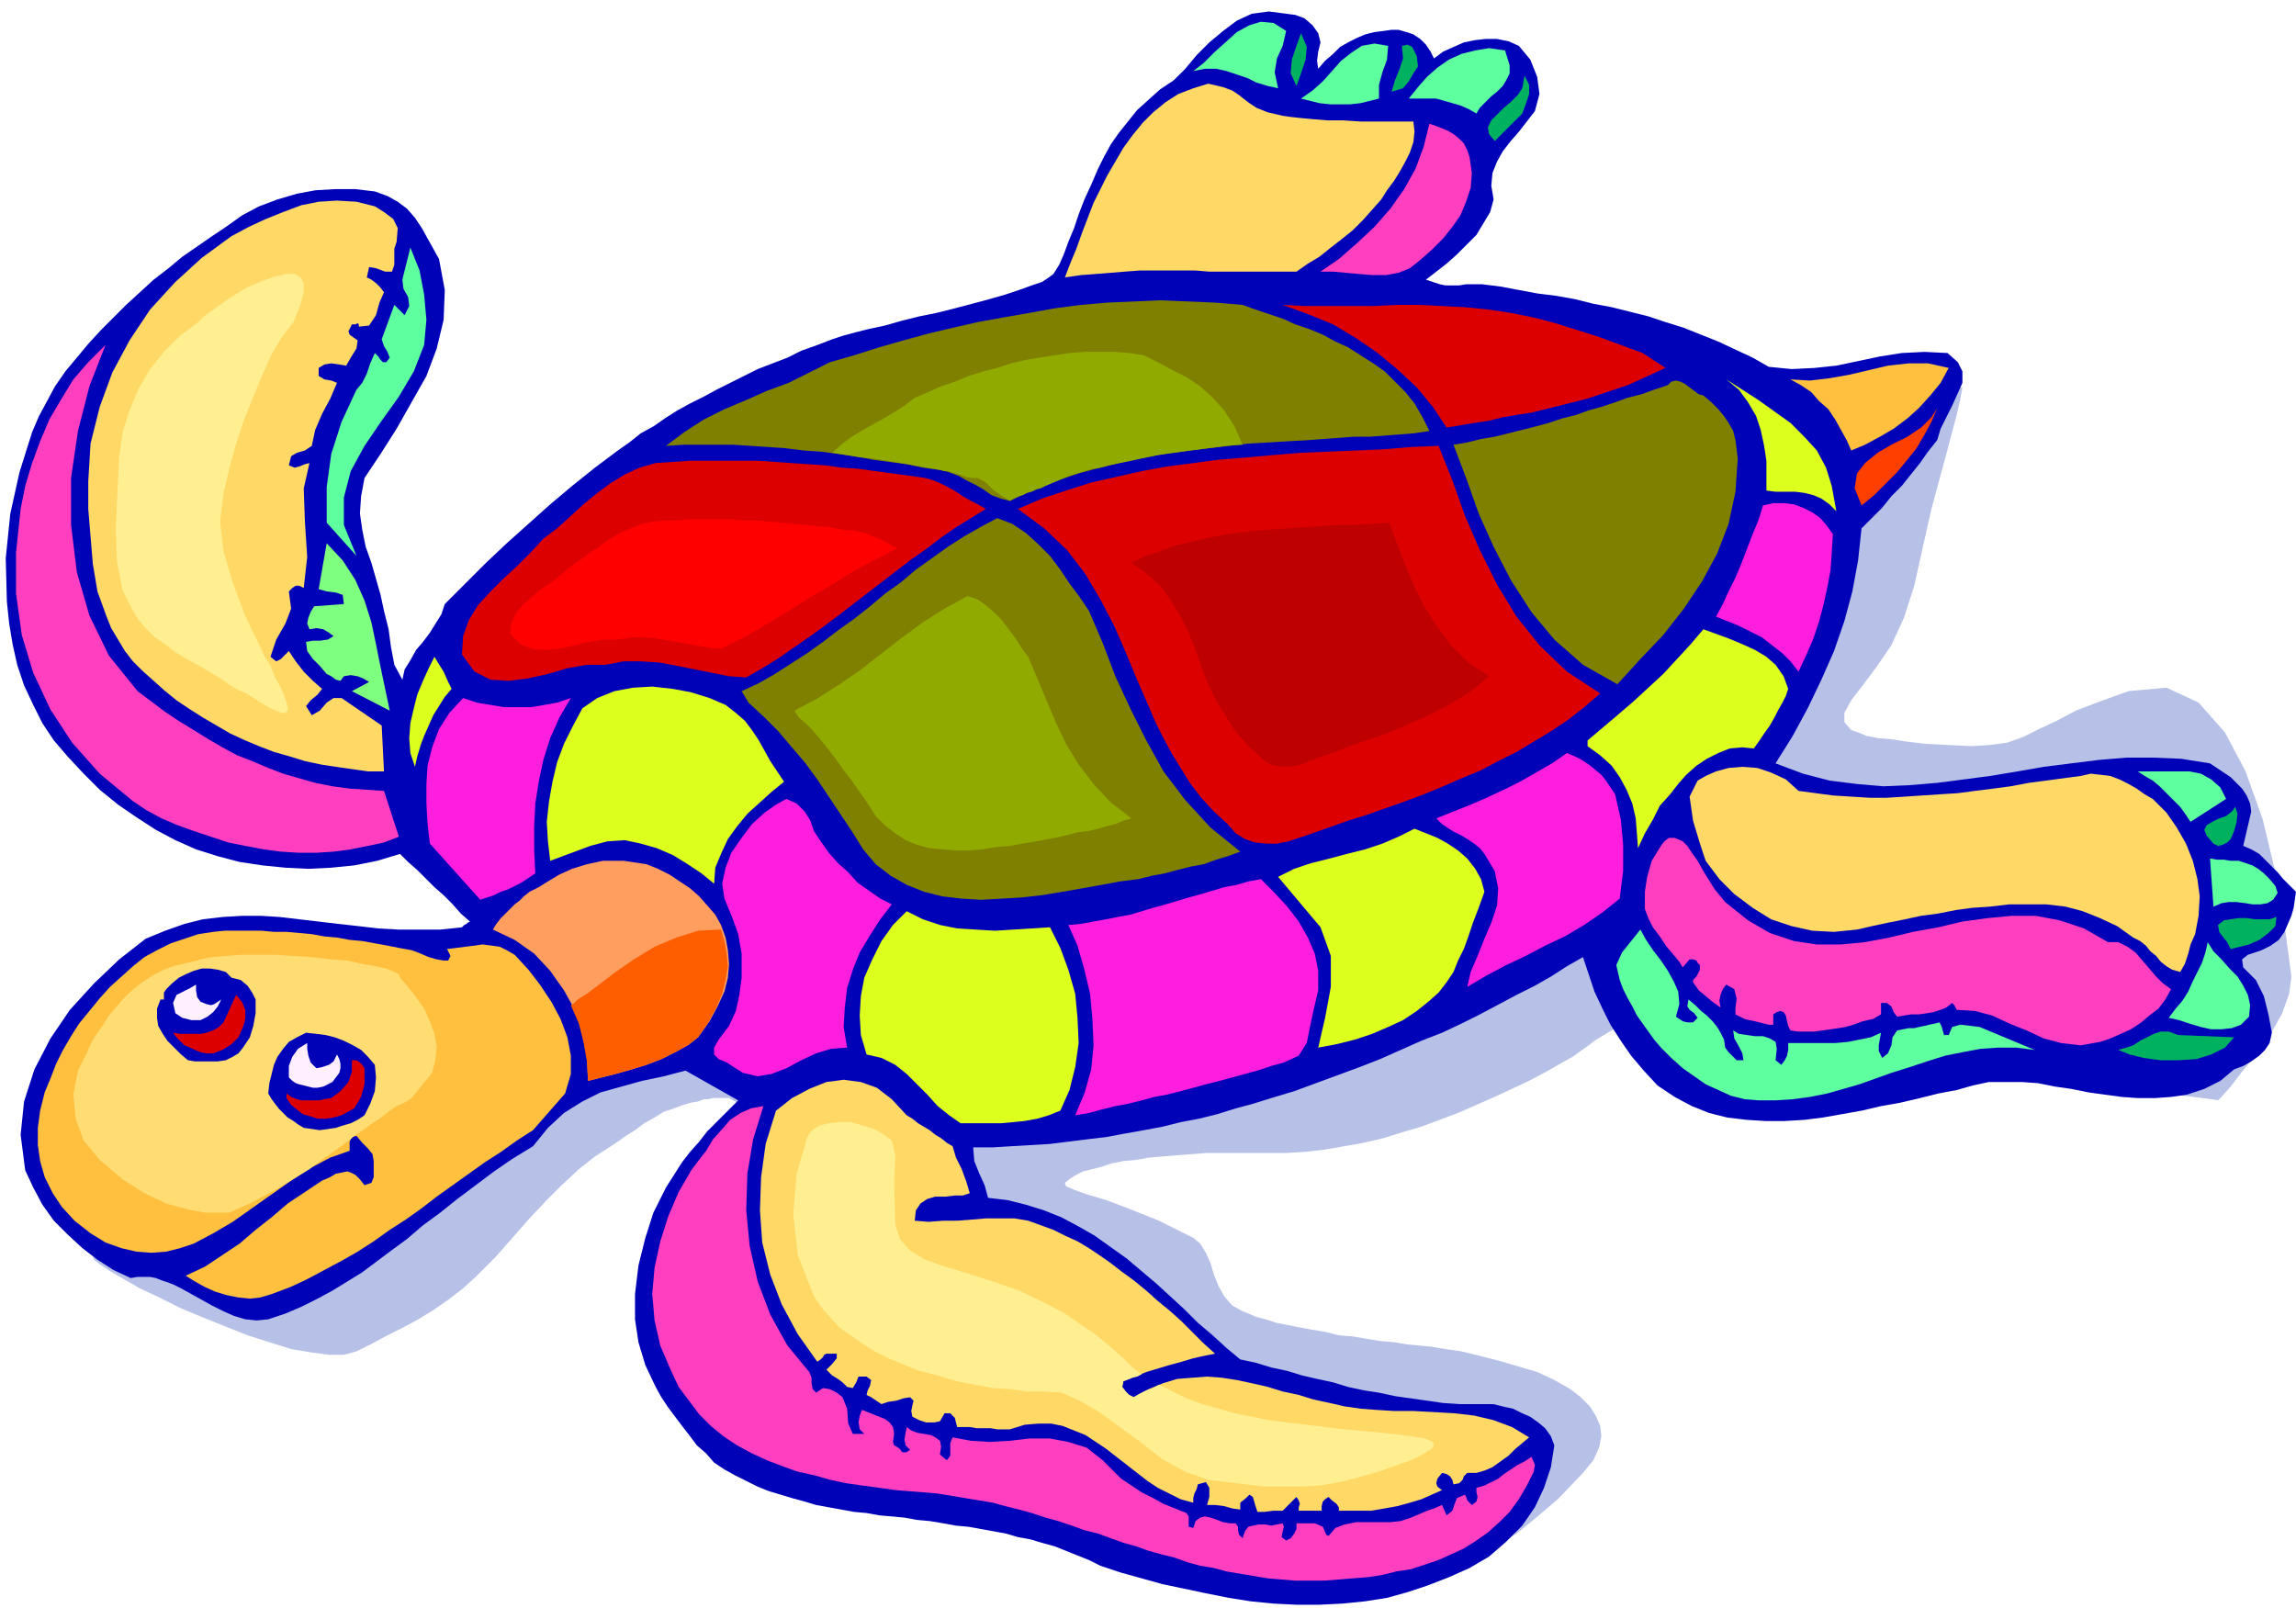 <svg xmlns="http://www.w3.org/2000/svg" fill-rule="evenodd" height="1.403in" preserveAspectRatio="none" stroke-linecap="round" viewBox="0 0 2003 1403" width="2.003in"><style>.pen1{stroke:none}.brush3{fill:#0002b7}.brush4{fill:#5eff9e}.brush5{fill:#00b260}.brush6{fill:#ffd866}.brush7{fill:#ff3fbf}.brush8{fill:#ffef91}.brush9{fill:#7f7f00}.brush10{fill:#91aa00}.brush11{fill:#d00}.brush12{fill:#ffbf3f}.brush13{fill:#ddff1e}.brush17{fill:#ff1edd}.brush22{fill:#ffefff}</style><path class="pen1" style="fill:#b7c1e8" d="m81 1096 1 3 5 4 9 6 12 7 14 8 17 8 18 9 19 8 20 8 20 8 19 6 19 6 18 3 15 2h13l11-3 14-7 13-7 14-7 13-7 13-8 13-9 13-10 12-11 16-16 15-17 14-16 15-16 14-14 15-14 14-11 14-9 6-4 7-5 8-5 8-6 9-5 8-5 9-3 8-3 7-2 6-1 5-2h4l4-1h14l9 5 22 13 32 20 41 26 47 31 53 34 56 37 58 38 57 38 56 37 51 34 47 31 39 26 30 20 19 13 7 5 11-4 12-4 12-5 13-6 15-9 16-13 20-17 22-23 9-11 5-11 2-10-1-9-4-9-5-8-8-8-9-7-14-8-15-7-17-5-17-5-16-4-16-4-14-2-12-2-10-1-11-1-12-2-12-1-12-2-12-2-12-1-12-3-12-2-11-2-10-2-10-2-9-3-8-2-7-3-5-2-9-5-7-8-5-9-4-10-3-10-4-9-5-8-6-5-30-15-25-10-21-8-17-5-11-4-7-3-1-3 5-4 5-3 6-3 8-2 8-2 9-3 10-2 11-1 11-2 12-1 12-1 13-1 13-1h69l17-1 18-2 17-3 17-3 17-4 16-5 17-5 16-6 16-6 16-7 16-7 15-7 15-7 15-8 14-8 9-5 7-5 7-5 5-4 5-3 5-3 5-3 5-3h8l19 1 27 3 34 3 40 5 44 6 47 6 49 6 48 6 46 6 43 6 39 5 33 5 25 3 16 2 6 1 3-3 8-9 10-13 13-16 12-17 10-18 6-17 2-15-6-45-8-46-11-46-15-42-18-34-23-26-28-13-33 3-25 9-21 8-17 9-15 7-14 7-14 5-15 2-16 1-21-1-19-1-17-2-13-2-12-1-10-2-7-3-6-2-6-7v-8l6-11 10-13 12-16 13-19 11-24 9-28 8-36 7-31 7-26 6-22 5-19 4-15 3-13 2-11h-5l-13 4-22 8-30 13-36 15-44 20-49 22-55 25-60 27-63 29-68 32-70 33-73 34-75 35-75 35-77 36-76 37-76 36-75 35-72 35-71 33-67 33-64 30-60 29-55 26-49 24-44 21-37 17-30 15-22 10-13 7-5 2z"/><path class="pen1 brush3" d="m1150 29 2 8-2 8-1 8 1 7 6-7 7-6 6-6 7-4 8-4 7-3 8-2 8-1 7-1h6l7 2 6 2 6 4 5 5 4 6 3 6 8-6 9-4 9-4 10-2 9-1h10l10 2 9 4 10 12 6 15 2 15-4 15-7 9-7 9-7 8-7 9-5 9-4 10-1 11 2 12-3 11-6 10-6 10-8 8-9 9-9 8-9 7-9 7 6 2 6 2 5 1h12l6-1h14l16 2 16 3 16 3 16 2 17 3 16 4 16 3 16 4 16 4 15 5 16 5 15 6 15 6 15 7 15 7 14 8 20 2 20-1 19-2 19-4 19-4 19-3 20-1 20 1 9 8 4 8v10l-4 9-5 11-5 10-5 10-3 10-8 10-7 10-8 10-8 10-9 9-8 10-9 9-9 9-3 28-5 27-7 26-9 26-11 25-12 25-13 24-15 24 24 9 23 6 24 3 23 2 23-1 24-2 23-3 23-3 24-4 23-4 24-3 24-3 24-2h24l24 1 25 4 6 4 6 4 6 4 5 5 5 5 4 6 3 7 1 7-7 30 7 3 7 4 5 5 6 6 5 5 5 6 6 6 5 5-1 7-1 7-2 7-3 7-3 7-5 7-7 5-8 4-6 2-6 2-5 4 1 7 11 11 7 14 4 16 3 16-2 9-4 6-5 5-7 5-7 4-8 3-6 5-6 5-14 7-15 5-14 2-14 1h-15l-14-1-15-2-14-2-15-3-14-2-15-3-14-1h-29l-14 3-14 4-16 3-16 4-17 4-17 3-17 4-17 3-17 3-16 2-17 1h-17l-16-1-17-2-16-4-15-6-15-8-15-10-12-13-11-13-9-13-9-14-7-14-7-15-5-15-5-15-14 8-14 9-14 8-16 8-15 8-17 9-16 8-17 8-18 7-18 8-18 8-18 7-19 7-19 7-19 7-20 6-16 5-15 4-16 5-16 4-16 3-16 4-16 3-17 3-16 3-17 2-16 2-16 2-17 1-17 1-16 1h-17l1 12 4 10 5 11 3 11 17 2 16 4 16 5 15 6 15 8 14 8 14 10 14 10 13 11 13 11 12 11 12 11 12 12 13 11 12 11 12 10 14 3 13 4 14 3 13 4 13 3 14 3 13 4 14 3 13 2 14 3 14 2 14 2 14 2 15 1h29l8 2 9 2 8 4 7 3 7 5 6 5 5 7 3 8-3 19-6 18-8 17-11 16-14 14-15 13-17 10-18 8-18 7-18 6-18 5-19 3-20 2-20 1h-20l-20-1-20-2-19-3-20-4-19-4-19-4-18-5-18-5-18-6-10-5-10-4-10-4-10-4-11-3-10-3-11-2-10-3-11-2-11-2-11-2-11-1-11-2-12-2-11-1-11-2-11-1-11-1-11-2-11-1-11-2-11-2-11-2-10-3-11-3-10-3-10-3-10-4-10-5-10-5-9-5-9-6-7-8-8-7-6-8-7-9-6-8-6-8-6-9-5-9-9-19-6-20-3-20v-22l3-25 6-24 7-22 11-22 7-11 7-11 7-9 8-9 7-9 9-9 9-9 9-9-46-26-19 5-19 4-18 5-18 5-16 8-16 10-14 13-13 16-18 11-16 11-16 12-16 12-15 12-15 11-14 12-15 11-12 9-12 9-13 8-13 8-13 7-14 7-14 6-15 5-10 1-10-1-10-3-9-4-10-5-9-5-9-5-9-5-6-3-5-2-6-2-5-2-5-1h-11l-6 1-15-7-14-9-13-10-13-12-12-12-10-14-8-15-7-15-4-31 3-29 9-28 14-27 17-25 21-23 22-21 23-18 17-7 17-6 16-4 17-2 17-1h17l16 1 17 2 17 2 17 2 18 2 17 2 18 1h36l19-2 2-2 2-1 1-1 2-1-8-7-7-8-8-8-8-7-8-8-7-7-8-7-7-7-20 6-20 4-20 2-20 1-20-1-20-2-20-3-19-5-19-6-18-8-17-9-17-11-16-11-16-13-14-14-14-15-12-14-10-15-8-16-8-17-6-18-4-18-3-18-2-19-1-38 4-39 8-36 11-35 6-14 7-13 7-13 9-13 10-12 10-12 11-12 11-11 11-11 12-11 12-11 13-10 12-10 13-9 13-9 12-8 14-10 15-8 16-6 17-5 16-3 17-1h18l17 2 11 4 9 5 8 6 7 8 6 9 5 9 5 9 5 9 5 27-1 26-6 25-9 24-13 23-13 23-14 22-14 21-3 16-1 15 2 14 3 15 5 14 4 14 4 14 3 14 4 16 2 15 3 16 7 13 2-9 5-8 5-9 6-7 6-8 5-8 5-8 3-9 18-18 18-18 18-17 19-17 19-17 19-16 20-16 20-15 10-7 10-8 11-6 10-7 11-7 11-6 12-6 11-6 12-6 12-6 12-6 13-5 13-5 12-6 14-5 13-5 9-3 11-3 12-3 14-3 14-4 16-4 15-3 16-4 15-4 15-4 14-4 12-4 11-4 9-3 6-4 4-3 5-8 4-9 4-11 5-12 4-12 5-13 6-13 6-14 5-10 6-11 7-10 8-10 8-10 10-9 10-9 12-8 10-10 10-12 11-11 12-10 12-9 13-6 15-2 15 2 8 1 8 3 7 6 5 7z"/><path class="pen1 brush4" d="m1122 27-3 13-5 11-2 12 3 14-9-2-10-3-8-4-9-3-9-3-9-2h-10l-10 2 9-7 9-9 10-9 10-9 11-6 10-3 11 1 11 7z"/><path class="pen1 brush5" d="m1131 75-5-11 1-12 4-12 4-11 5 12-1 11-4 12-4 11z"/><path class="pen1 brush4" d="m1211 40-1 12-4 11-3 11v12l-8 2-8 2-9 1h-18l-9-1-8-2-8-2 10-7 9-8 8-9 8-9 9-7 9-6 11-2 12 2z"/><path class="pen1 brush5" d="m1236 49 1 9-4 6-4 7-5 6-10 3 3-10 4-10 3-9-1-11 5-1 4 2 2 4 2 4z"/><path class="pen1 brush4" d="M1317 57v7l-3 6-3 5-5 5-5 4-5 5-5 5-3 5-7-4-7-3-7-2-7-2-7-2h-24l8-10 8-9 9-8 10-7 11-5 12-3 12-2 14 2 4 13z"/><path class="pen1 brush5" d="m1328 99-24 24-5-6-1-6 3-6 5-5 6-6 6-5 6-6 4-6 2-11 4 8v8l-3 9-3 8z"/><path class="pen1 brush6" d="m1233 106 1 9-1 9-3 9-4 8-5 9-5 8-6 8-5 8-8 9-8 9-9 9-10 8-9 7-10 8-10 6-10 7h-76l-12-1h-49l-13 1-12 1-13 1-13 1-14 2 5-13 5-12 5-14 5-13 5-13 6-12 6-12 7-12 7-12 8-11 9-11 9-9 11-9 11-7 13-5 13-4 13 3 8 3 6 4 5 4 4 3 6 4 10 4 13 3 7 1 9 1 11 1 12 1h14l15 1h37-7 16z"/><path class="pen1 brush7" d="m1282 137 2 14-1 13-4 12-5 12-7 10-8 10-9 9-10 9-10 8-10 4-11 2h-12l-12-1-11-1-11-1h-11l16-11 16-14 15-14 14-16 12-17 10-18 7-19 5-20 6 2 5 2 5 2 5 3 5 4 4 4 3 6 2 6z"/><path class="pen1 brush6" d="M342 237h-6l-8-3-6-1-2 9 4 2 4 3 4 4 3 4-4 9-3 11-6 9-9 1v-2l-1-1-2 1h-3l-1 2-1 2-1 2 1 3 7 5-1 7-5 8-4 7-6-1-7-1-6 1-5 3v7l5 3 6 1 5 2-6 14-7 13-6 14-3 14-6 4-7 2-5 3-2 8 5 2 4-1 5-2 4-1-5 22 1 29 2 31-3 27-4-2h-3l-3 2-3 3 2 15-5 13-8 14-5 15 5 4 4-2 4-4 3-3 6 9 7 9 8 8 8 7-4 5-6 5-4 5 5 8 7-4 6-7 6-4h7l35 24 2 40h-14l-14-2-14-2-13-2-14-3-13-4-14-4-13-5-12-5-13-6-12-7-12-7-11-7-12-8-11-9-10-9-9-8-8-8-7-9-6-10-6-10-4-10-4-11-4-11-4-24-2-24-2-24v-24l2-33 8-32 11-30 15-28 18-27 22-24 23-21 26-19 15-8 15-7 15-6 16-6 15-3 16-1 17 1 16 4 8 5 8 6 4 8-1 12-2 6v14l-2 6z"/><path class="pen1 brush8" d="m215 605-7-3-7-4-7-5-8-5-12-7-11-6-10-6-9-7-9-6-7-7-7-8-5-8-9-18-5-25-1-31 2-40 1-21 3-21 6-19 8-19 10-17 12-15 14-14 16-12 5-5 7-5 7-5 7-5 8-5 8-5 9-4 8-3 9-3 9-2h7l5 3 3 5v8l-3 11-6 15-10 13-9 15-8 18-8 19-8 20-7 21-6 22-5 21-3 25 3 26 8 27 10 27 6 13 6 12 5 11 6 10 4 10 5 9 3 7 2 6 1 4v3l-2 2h-3l-5-2-7-3-8-5-11-7z"/><path class="pen1 brush4" d="m370 301-9 23-13 22-15 21-15 22-12 22-6 23v24l11 27-26-29v-31l4-29 9-28 13-28 5-6 4-8 3-9 4-9 3 3 2 3 2 2h3l3-4-2-5-3-5-2-6 11-30 9 9 4-8-1-8-4-7-1-8 7-28 8 20 4 21 2 22-2 22z"/><path class="pen1 brush9" d="m1084 266 11 4 12 4 12 4 11 5 12 4 12 5 11 6 11 5 11 7 11 7 10 7 9 9 9 9 8 10 7 12 6 12-13 2-13 1-13 1-13 1h-14l-13 1-14 1-13 1-18 1-17 1-17 1-17 2-17 2-17 2-17 2-16 3-17 3-16 4-16 4-15 4-15 5-16 6-14 6-15 7-8-2-8-3-7-5-7-4-8-4-7-4-8-3-8-2-15-2-14-3-15-2-15-2-15-3-15-2-15-2-15-1-16-2-15-1-15-1-15-1h-44l-15 1 16-12 17-11 18-9 19-8 18-8 19-7 18-9 18-9 21-6 22-7 21-6 22-6 21-5 22-5 22-4 23-4 22-4 23-3 23-2 23-1 23-1 24 1 24 1 24 2z"/><path class="pen1 brush10" d="m998 310 12 6 13 7 12 6 12 8 11 10 10 11 9 14 7 16-15 1-15 2-15 2-14 2-15 2-14 3-14 3-15 3-7 2-7 1-7 2-6 2-7 2-7 3-7 3-7 3-4 2-4 1-4 2-4 1-4 2-4 1-4 2-3 2-8-5-7-5-6-6-7-4h-5l-6-1-5-2-4-1-3-1-3-1h-3l-4-1-11-2-11-2-12-2-12-2-12-2-12-1-12-2-12-2 9-8 8-6 10-6 9-5 9-5 10-6 8-5 9-7 12-5 11-5 12-4 12-5 13-4 12-3 12-4 13-3 12-2 13-2 13-2 13-1h26l13 1 13 2z"/><path class="pen1 brush11" d="m1453 321-11 5-11 5-11 5-12 4-12 4-12 4-12 3-12 3-12 3-12 3-13 2-12 2-12 3-13 2-12 2-12 2-12-18-14-17-16-15-18-15-19-13-20-12-22-9-22-8 19 1h60l20-1h20l20 1 20 1 20 2 20 3 20 4 19 5 19 6 19 6 19 7 19 7 20 13z"/><path class="pen1 brush7" d="m120 603 12 9 12 9 12 8 13 8 13 8 12 7 13 7 13 5 14 6 13 5 14 4 14 4 15 3 15 2 15 1 15 1 13 40-13 5-14 3-15 3-15 2-15 1h-15l-16-1-15-2-16-3-15-3-15-5-15-5-14-5-14-6-13-7-12-8-29-24-24-27-19-29-15-32-10-33-5-36v-36l4-38 4-20 6-20 7-19 8-19 10-17 11-18 13-15 15-15-14 36-10 39-6 41v41l5 41 11 38 17 35 25 31z"/><path class="pen1 brush12" d="m1700 321-7 13-9 11-10 11-10 9-12 9-12 7-13 7-12 5-4-9-5-9-5-9-6-9-8-7-7-8-9-6-9-5 17 1 17-2 17-3 17-4 17-4 18-2h17l18 4z"/><path class="pen1 brush9" d="m1516 400-2 29-6 28-10 26-13 24-16 24-18 23-20 21-20 22-30-17-25-22-20-24-18-28-15-29-13-29-11-31-11-29 12-2 12-3 12-2 12-3 12-3 12-3 11-3 12-4 12-3 11-4 11-3 12-4 11-4 12-3 11-4 12-4 3-3 4-1 4 1 4 2 4 3 4 3 4 3 4 1 7 6 6 6 5 6 4 6 4 7 2 8 1 8 1 8z"/><path class="pen1 brush13" d="m1598 424 4 22-6-6-7-5-7-3-8-2-8-1h-17l-8-1v-26l-2-13-3-14-4-12-7-12-8-11-11-9 14 9 14 9 14 10 14 10 12 12 11 12 8 15 5 16z"/><path class="pen1" style="fill:#ff3f00" d="m1624 441-6-15 2-13 7-9 11-9 12-7 14-7 12-8 9-9 5-8-5 12-6 11-7 12-8 10-9 11-10 10-10 10-11 9z"/><path class="pen1 brush11" d="m1255 389 12 30 11 31 13 30 15 30 17 28 20 25 24 23 29 19-14 12-14 11-15 10-15 9-15 9-16 8-15 8-17 7-16 7-17 7-16 6-17 6-17 6-16 5-17 6-17 6-9 3-9 3-10 2h-9l-10-1-9-3-8-5-7-8-12-11-11-12-10-13-8-13-8-13-7-13-7-14-6-14-10-23-10-24-10-23-12-23-13-22-16-21-20-19-23-17 21-9 21-7 22-7 22-5 22-5 22-4 23-3 23-3 24-2 23-2 24-2 24-1 24-1 24-1 24-2 24-1z"/><path class="pen1" style="fill:#bf0000" d="m1212 456 7 19 7 18 8 19 9 18 11 17 12 16 15 15 18 12-17 14-18 11-20 10-20 9-20 8-21 7-21 8-20 7-5 2-6 2-6 1h-6l-6-1-5-1-6-4-4-4-8-7-7-8-6-7-5-8-5-8-5-8-4-8-4-8-6-15-5-15-6-15-7-14-8-13-9-13-12-11-14-10 12-6 13-4 13-5 13-3 13-3 14-3 14-2 15-2 14-1 15-1 14-1 15-1 15-1h15l15-1 15-1z"/><path class="pen1 brush11" d="m860 444-13 8-13 8-13 9-13 10-13 9-13 10-13 10-13 10-13 10-13 10-12 9-14 10-13 9-13 9-13 8-14 8-15-1-15-3-15-3-15-3-16-3-16-1h-15l-16 3h-16l-17 3-17 5-18 4-16 2-16-1-14-7-11-15 1-16 5-14 8-13 11-12 11-11 12-11 12-12 11-12 12-9 11-10 12-11 11-9 12-9 13-8 13-6 14-4 15-1 15-1h59l15 1 14 1 15 1 15 1 14 2 15 1 14 2 15 2 15 2 14 2 7 2 7 3 6 3 7 4 6 4 7 4 6 3 7 4z"/><path class="pen1" style="fill:red" d="m783 478-19 10-19 10-19 12-19 11-19 12-20 12-19 11-20 10-11-1-11-2-11-2-12-2-11-2-11-1h-11l-12 2h-12l-13 2-13 3-13 3-13 1-11-1-10-4-9-9 1-9 4-9 6-7 8-7 8-7 9-6 9-7 8-7 9-6 8-6 9-6 8-6 9-5 9-4 10-4 10-2 11-1h11l11-1h34l11 1h11l11 1 11 1 10 1 11 1 11 1 11 1 10 2 11 1 5 1 5 1 4 2 5 2 5 2 4 2 5 3 5 2z"/><path class="pen1 brush17" d="m1599 466-1 16-1 15-3 16-3 14-4 15-5 15-6 14-7 15-7-9-7-7-9-7-9-7-10-5-10-5-10-4-10-4 6-11 5-11 6-12 5-12 5-13 5-13 5-12 4-13 9-2h9l9 1 8 3 8 4 7 5 6 7 5 7z"/><path class="pen1 brush9" d="m950 533 12 28 11 29 13 28 14 28 15 27 19 25 22 24 26 21-11 4-10 3-11 4-11 2-12 3-11 3-11 2-12 3-16 2-16 3-17 3-17 3-18 3-18 2-17 1-18 1-17-1-17-2-16-4-15-6-14-8-13-10-11-13-10-16-10-15-10-15-10-15-11-15-12-14-11-13-13-13-13-12-6-10 15-7 14-8 14-9 14-9 14-10 13-10 14-10 14-11 13-11 14-10 13-11 14-10 14-10 14-9 14-8 15-8 13 5 12 8 11 10 10 10 9 12 8 12 9 12 8 12z"/><path class="pen1 brush10" d="m897 573 8 19 8 19 8 19 9 19 11 18 13 17 15 16 18 14-7 2-7 3-8 2-7 2-8 2-9 1-8 2-8 2-10 2-11 2-12 2-11 2-12 1-12 2-12 1h-11l-12-1-11-1-11-3-10-4-9-6-9-7-8-8-7-11-7-10-7-10-7-9-7-10-7-9-8-10-8-9-9-8-4-6 19-10 19-12 19-13 18-14 18-14 19-14 19-12 20-11 9 3 7 5 7 6 7 7 6 8 6 8 5 8 6 8z"/><path class="pen1" style="fill:#7fff7f" d="m340 620-33-17 15-8-5-3-5-2-6-1-6 1-3 4-4-1-4-3-4-2-6-7-6-6-5-7-1-8 6-1h6l7-1 5-3-4-3-5-3-6-1-6 1-2-5 1-5 2-5 3-5 26-2-1-8-6-2-8-1-7-2 7-40 14 15 11 17 8 18 6 19 4 19 4 20 4 19 4 19z"/><path class="pen1 brush13" d="m1560 601-2 6-3 6-4 7-3 6-4 7-5 7-4 6-5 7-10-1-11 1-10 4-10 5-9 6-9 8-7 8-7 9-9 10-6 12-7 12-6 13-1-13-1-13-3-13-5-12-6-11-7-10-10-9-11-8v-5l13-11 13-11 14-12 13-12 13-12 12-13 12-13 11-13 11 4 11 4 12 5 11 5 10 6 8 7 7 10 4 11zm-1166 0-6 7-5 8-5 8-4 9-4 9-3 8-3 10-2 9-4-12-1-13 1-13 3-13 3-12 5-12 5-11 5-10 3 5 5 8 4 9 3 6zm290 81-11 9-10 9-11 10-9 11-8 11-6 13-5 12-1 14-11-9-12-8-13-8-14-6-14-4-14-3-15 1-15 4-35 13-2-17-1-17 2-18 3-17 4-17 6-16 8-16 8-15 13-9 15-6 16-3 17-1 18 2 16 3 16 5 14 6 9 7 8 7 6 8 6 9 5 9 5 9 6 9 6 9z"/><path class="pen1 brush17" d="m498 609-10 17-8 18-6 19-4 19-3 19-1 20v21l1 20-6 4-6 4-6 3-6 3-6 2-6 3-6 2-6 2-44-49-2-17-1-18v-17l1-16 4-16 6-16 9-14 12-13 12 4 12 2 12 2h23l12-2 11-2 12-4zm911 84 5 22 2 22v23l-3 24-15 12-16 11-17 10-17 8-17 9-17 8-17 9-17 10 3-13 6-14 6-15 6-14 5-15 1-15-3-15-9-15-4-5-5-4-6-4-5-3-6-3-5-3-6-4-5-5 15-6 15-6 14-6 15-7 14-7 14-8 14-8 13-9 7 3 6 3 6 4 5 4 6 5 4 5 4 6 4 6z"/><path class="pen1 brush4" d="m1942 697-31 20-4-6-5-7-6-6-6-6-6-6-6-5-7-4-6-4h45l10 2 9 5 8 7 5 10z"/><path class="pen1 brush6" d="m1878 697 12 12 9 13 8 14 6 15 4 16 2 15-1 17-3 16-4 9-2 8-3 9-4 7-7-2-5-3-5-4-4-5-5-4-4-5-5-4-6-3-14-10-15-7-15-6-15-4-17-2h-32l-17 2-15 1-15 2-15 3-15 2-14 3-15 3-14 3-13 3-20 2-19-1-18-4-18-6-16-10-16-12-13-13-12-16-5-15-6-20-3-21 7-14 7-4 9-4 11-3 12-1 13 1 12 4 13 6 11 10 15 2 15 2 16 1 16 1h15l16-1 15-1 15-1 16-1 15-2 16-2 15-2 16-3 15-2 15-2 15-2 9-2 9 1 8 1 8 3 8 4 7 4 7 5 7 4z"/><path class="pen1 brush17" d="m778 789-10 13-9 14-9 15-6 15-5 16-2 17-1 17 3 18-14 1-13 4-13 6-13 7-13 5-12 2-13-3-14-9-7-3-4-4v-6l4-7 9-12 6-13 3-14 2-15v-21l-3-17-5-14-7-17-2-13 3-14 5-13 9-13 9-12 11-10 10-7 9-5 9 4 7 7 5 8 3 9 6 9 7 10 8 9 9 8 8 9 10 7 10 7 10 5z"/><path class="pen1 brush5" d="m1946 732-3 3-4 2-4 1-4-2-6-7-2-5 2-4 5-3 6-3 6-2 5-4 3-4 2 6-1 8-2 7-3 7z"/><path class="pen1 brush13" d="m1295 778-5 14-5 13-4 12-4 11-5 10-4 10-6 9-7 9-9 8-10 8-12 8-13 6-14 6-15 5-16 4-16 3 6-26 5-27v-27l-9-25-37-44 14-7 15-5 16-4 15-4 16-4 15-5 14-6 14-7 10 4 10 4 9 5 9 6 8 7 7 9 5 9 3 11z"/><path class="pen1 brush4" d="m1975 762 5 5 5 6 2 6-4 6-5 3-6 1h-7l-6-1-8-1h-7l-6 1-7 3-3-42 6 1h6l6 1h7l6 2 6 2 5 3 5 4z"/><path class="pen1" style="fill:#ff9e5e" d="m609 905-9 7-11 6-12 6-13 5-13 4-14 4-12 3-12 3-1-21-4-20-6-20-10-18-12-17-14-15-17-12-19-9 3-5 4-5 4-4 4-4 4-4 4-3 4-4 5-4 8-4 8-5 10-6 11-5 13-4 14-3h18l20 3 10 4 10 5 9 6 9 6 8 7 7 8 7 8 5 9 4 11 2 11 1 12-1 12-3 12-6 13-7 13-10 14z"/><path class="pen1" style="fill:#ff5e00" d="m498 877 2-1 1-1 2-2 1-1 8-5 12-9 13-10 16-11 18-11 19-8 19-6 20-1 3 10 2 11 1 11-2 12-3 12-5 12-7 13-9 13-9 7-11 6-12 6-13 5-13 4-14 4-12 3-12 3-1-17-3-17-4-16-7-16z"/><path class="pen1 brush7" d="m1505 787 20 16 19 11 21 7 20 3h21l21-2 21-4 21-5 22-4 21-5 22-3 21-2h21l21 4 21 7 21 12h9l8 4 7 5 6 7 6 7 6 7 6 6 7 5-5 9-6 8-8 6-7 6-9 6-9 4-9 4-9 3-17 3-17-2-15-4-15-7-15-6-15-7-15-4-16-1-1-2-1-2-1-1-1-1-5 4-5 2-6 2-6 1-7 1h-7l-6 1-6 1-3-4-2-5-4-3h-5v10l-7 4-9 2-8 3-7 2-6 1-7 1-7 1-7 1h-14l-7-1-2-4-1-4-1-5-2-3-3-1-3 1-3 2v9h-4l-4-1-4-1-4-1-5-1-4-1-4-2-4-2v-5l1-9-2-8-7-4-3 4-2 5-1 5 1 6-7-5-6-5-6-5-5-7v-2l1-1 2-2 1-2 1-2 1-2v-4l-2-2-1-2-3-1h-3l-6 7-3-5-5-6-6-7-6-9-6-8-4-8-3-8v-15l2-13 4-14 8-13 3-4 4-3h5l7 3 4 4 4 6 5 7 5 9 5 8 5 8 5 6 4 5z"/><path class="pen1 brush17" d="m1100 767 12 12 11 12 10 13 8 14 6 14 3 15v17l-4 17-3 14-3 15-7 11-13 6-11 3-12 4-11 3-11 3-11 3-12 3-11 3-11 3-12 3-11 2-11 3-12 3-11 2-12 3-11 3-12 2 8-19 6-21 2-21-1-23-2-22-5-21-6-21-8-18 11-1 11-2 11-2 10-2 11-2 10-3 10-3 11-3 10-3 10-3 11-3 10-3 10-3 11-2 10-3 11-2z"/><path class="pen1 brush13" d="m916 809 9 18 7 19 6 21 2 21 1 22-3 21-5 20-8 18-10 4-10 3-11 2-10 1-11 1h-35l-10-7-10-8-9-10-9-9-9-9-10-8-12-6-13-3-5-17-1-17 1-17 3-16 7-16 8-16 10-14 12-12 14 7 15 5 15 3 16 1 17 1 16-1 16-1 16-1z"/><path class="pen1 brush5" d="m1962 824-16 4-3-6-4-5-3-4-1-6 5-4 6-1 7-1h7l7 1h13l6-2-1 8-6 6-8 6-9 4z"/><path class="pen1 brush4" d="m1462 887 3 2 3 2 4 1h5l4-4-3-4-4-3-2-3 1-6 6 5 5 5 5 4 5 5 4 5 3 5 3 6 1 7 3 4 4 4 3 3h6l-1-6-3-6-4-7-1-7 5 3 7 1 7 1h7l6 2 5 3 1 6-1 10 5 4 3-4 2-4 1-5v-6h41l11-1 10-2 10-2 9-4-1 5-1 6v5l3 6 5-4 3-7 1-7 4-6 5-1 5-1h5l4-1 5-1 4-1 5-1 4-1 2 4 1 4 1 3h4l3-7 7-2 9 1 8 1 48 20-16-2h-16l-15 1-16 3-15 3-16 5-15 5-16 5-14 5-14 5-14 4-14 4-15 3-15 2-15 1h-15l-12-1-12-3-11-5-11-5-10-7-10-7-10-9-9-9-6-7-5-7-5-7-5-7-4-8-4-7-4-8-3-8-3-13 5-11 8-10 8-10 5 9 6 9 7 9 6 9 5 9 4 9 1 11-3 11z"/><path class="pen1 brush12" d="m390 828 8-1 8-1 8-1 7-1 8 1 7 1 6 3 7 4 12 13 10 13 10 15 8 15 6 16 3 16v16l-5 17-28 32-14 9-14 10-14 9-14 10-14 10-14 10-13 10-14 10-14 9-14 10-14 9-14 8-15 8-15 8-15 7-16 6-10 3-9 1-10-1-10-2-10-3-9-4-9-5-8-5 17-8 15-10 15-10 14-12 14-11 14-12 15-10 15-10 7-3 5-3 5-1 5-1 3 1 4 2 4 4 4 5 6-2 2-5v-14l-1-6-4-5-5-5-5-6-4 1-2 4v8l-17 6-17 9-17 11-17 12-17 12-17 12-17 10-17 9-12 4-12 3-13 1-13-1-13-3-14-5-13-8-14-11-11-12-8-12-7-14-4-14-2-14v-15l2-15 4-16 5-12 5-13 6-12 7-12 7-11 9-11 9-11 9-10 10-9 10-9 10-8 11-6 12-6 12-4 12-4 13-2 10-1h32l11 1h11l11 1 11 1 11 2 11 1 11 2 11 1 11 2 11 2 10 2 11 2 3 1 5 2 7 3 7 2 6 1h4l2-4-3-6z"/><path class="pen1" style="fill:#ffdd72" d="m349 853 7 8 7 9 7 10 5 11 4 11 2 11-1 11-3 12-18 22-6 4-7 3-6 4-6 5-6 4-6 4-7 5-6 4-1 1-1 1-12 9-13 9-12 9-13 8-13 8-13 7-13 7-14 6-4 2h-21l-16-3-18-5-19-9-19-12-20-17-14-17-7-19-2-21 4-21 4-8 4-8 4-9 5-8 5-7 5-8 6-7 6-7 6-6 7-6 7-5 8-5 8-4 8-3 8-2 9-2 7-2 10-2 12-1 13-1h30l16 1 16 1 16 2 15 1 13 3 12 2 9 2 7 3 4 2 1 3z"/><path class="pen1 brush4" d="m1962 887-7 7-8 3-9 1h-9l-9-2-10-3-9-3-9-2 6-8 6-7 5-8 4-9 4-8 4-8 3-9 2-9 5 8 7 7 7 8 7 7 5 8 4 8 2 9-1 10z"/><path class="pen1 brush3" d="m202 853 8 2 6 5 4 6 3 6v12l-2 11-3 10-6 9-4 5-5 3-6 3-7 1h-20l-6-1-6-5-6-6-6-6-4-6-4-7-1-7v-8l3-8h3v-6l2-3 5-5 6-5 6-3 7-3 7-2h7l7 1 7 2 5 5z"/><path class="pen1 brush22" d="m180 876 4 1 3-1 3-2 3-2-3 6-4 5-5 4-6 3h-8l-8-2-6-4-2-9 3-7 6-3 6-3 5-3v5l1 6 3 4 5 2z"/><path class="pen1 brush11" d="m212 896-4 9-6 6-8 5-8 3h-6l-5-1-5-2-4-2-5-2-4-4-3-3-3-4 6 1h18l5-1 6-2 5-3 4-4 11-24 5 6 3 7v8l-2 7z"/><path class="pen1 brush3" d="m327 929 1 11-1 12-4 11-5 10-6 4-6 3-7 2-6 2-7 1-7 1-7-1-7-1-5-3-4-3-5-3-4-4-4-4-3-4-3-4-3-5 1-9 2-8 2-8 3-7 5-7 5-6 7-4 8-4 9 1 8 1 8 2 8 3 8 4 7 4 6 6 6 7z"/><path class="pen1 brush5" d="m1848 916 7-2 6-2 6-4 6-3 6-3 6-2h7l8 3 49 2-8 9-12 6-13 4-16 1h-15l-15-2-12-3-10-4z"/><path class="pen1 brush22" d="m276 932 5-1 6-2 4-3 3-6 2 4 1 4v4l-1 4-3 4-3 4-4 2-4 2-5 1h-4l-4-1-4-1-4-1-3-1-3-2-3-3v-10l3-8 5-7 8-5v5l1 6 2 6 5 5z"/><path class="pen1 brush11" d="M318 932v14l-3 11-6 10-11 6-7 2-7 1h-7l-6-2-7-2-5-4-5-4-4-6v-4l4 3 5 2 4 1h15l5-1 6-1 8-6 7-8 3-9v-10h4l3 2 2 2 2 3z"/><path class="pen1 brush6" d="m831 1000 3 10 5 10 4 11 3 10-6 2h-7l-8 1h-9l-7 2-6 4-4 6-1 9 12 1 13-1h12l13-1 12-1h25l12 2 11 4 11 4 10 5 11 5 10 6 9 6 10 7 9 7 11 8 11 9 10 9 11 9 10 9 10 10 9 9 10 9-10 2-9 2-10 3-11 3-10 3-10 3-10 4-10 4-1 5 3 4 3 3 4 2 13-7 12-5 13-4 13-1 13-1 13 1 13 2 14 3 13 3 13 4 14 3 13 4 14 3 13 3 14 2 13 1 16 1h17l18 1 18 1 17 2 17 4 16 6 15 9-6 5-6 5-6 6-7 5-7 5-7 3-7 2h-8l-3 3-1 3-3 3-5 1-1-4-2-3-3-2-4-1-4 5-1 4 1 3 4 3-9 4-9 4-10 3-11 3-11 2-12 2h-28v-3l-2-3-4-3-3-3-3 2-2 2-1 4v4h-20v-3l1-3-1-3-2-3-4 4-3 3-3 3-2 2h-8l-8 1h-6l-2-6-2-7-3-2-3 3-5 4v6l-7-1-7-2-8-1h-7l2-7v-8l-3-5-7 2-1 4-2 4-1 4v4l-11-3-10-5-10-5-9-6-9-7-9-7-9-7-9-7-9-6-9-6-10-4-10-4-10-2h-11l-12 1-13 4h-11l-6-1h-12l-6-1h-11l-2-8-4-4h-5l-4 7-5 1h-7l-6-2-6-3-1-5 1-5 1-4-3-3-6 1-6 2-7 1-6 2-3-2-3-2-3-2-4-2 1-4 2-4 1-5-4-3h-7l-2 5-3 5-5-1-4-4-4-3-5-3-5-5 5-5 4-5v-4h-9l-2 1-1 2-2 2-3 2-17-24-14-26-10-26-7-28-2-28 1-29 4-29 9-29 14-11 15-8 15-6 15-2 15 2 14 5 13 10 13 14 5 3 5 4 5 3 5 3 5 4 5 3 5 4 5 3z"/><path class="pen1 brush8" d="m1185 1289-16 4-17 3-16 1h-33l-16-2-17-2-16-2-20-7-20-11-18-14-19-14-18-13-17-10-16-7-16-1h-14l-14-2-16-1-16-3-16-3-16-5-16-4-15-6-12-5-12-6-11-7-10-7-10-7-8-9-8-9-6-9-14-36-4-36 3-35 9-31 2-4 4-4 5-3 8-2 9-1h10l11 3 12 4 13 9 3 13-1 23 1 37 4 13 9 10 13 8 17 6 20 6 22 7 23 8 23 11 17 9 13 9 12 8 10 8 9 8 8 7 7 7 8 6-4 2-4 1-5 2-3 1-1 5 3 4 3 3 4 2 5-3 6-3 6-2 5-3 12 6 12 6 14 5 14 4 14 4 15 3 15 3 15 2 26 3 24 3 23 2 20 2 16 2 12 2 7 3 1 3-2 3-5 3-5 3-8 4-9 3-11 4-12 4-14 4z"/><path class="pen1 brush7" d="m666 965-9 29-5 30-1 32 3 31 7 31 11 29 15 27 19 23 2 5v5l1 5 3 3 6-4 6 1 6 3 5 4 4 10 1 13 4 9h10l-4-4-1-6 1-6 2-5 5 2 5 2 5 2 5 2 4 3 3 4 1 6-1 7 1 3 2 1 3 2 2 3h4l1-1 2-1-4-4-1-5 1-6 1-5 4 3 5 2 6 1 6 1 4 2 4 3 1 5-1 7 6 5 3-4v-11l2-5 16 3 16 1 18-1 17-2h18l16 3 16 5 14 11 8 8 8 8 9 6 9 6 10 5 9 5 10 4 10 4 2 3v9l4 1 2-6 4-3 4-1 5 1 6 2 5 2 6 1h5l2 3v3l1 4 3 3 2-6 3-4 4-1 5-1h6l5 1 5-1 5-1 1 3-1 4-1 5 4 3 4-2 3-4 2-4v-5h16l7 3 3 7 2 1 6-7 8-3 10-2h30l9-1 9-3 7-3 7-3 6-2 7-3 4 9 5-4 2-6 2-5 7-3 1 2 1 3 2 2 2 2 4-3 1-4-1-4v-4l7-2 6-3 6-3 5-4 6-4 6-4 6-3 6-4 3 7-1 6-3 6-3 6-7 12-8 11-9 9-10 9-10 7-11 7-11 5-11 5-12 4-12 4-13 2-12 3-13 2-13 1-12 1-13 1h-25l-12-1-12-1-12-2-12-2-12-2-11-3-12-2-11-3-11-4-12-3-11-3-11-4-11-3-11-4-11-4-12-3-11-4-12-4-11-3-12-4-11-3-12-3-11-3-12-2-12-2-12-2-12-2-12-1-13-1-12-1-14-2-15-2-14-2-14-3-14-4-14-3-14-5-13-5-13-6-13-7-12-8-11-9-10-10-9-12-9-12-7-15-9-21-5-22-2-23 2-23 5-23 7-22 9-21 11-19 6-8 7-9 6-10 8-9 7-8 9-6 9-4 11-2z"/></svg>
